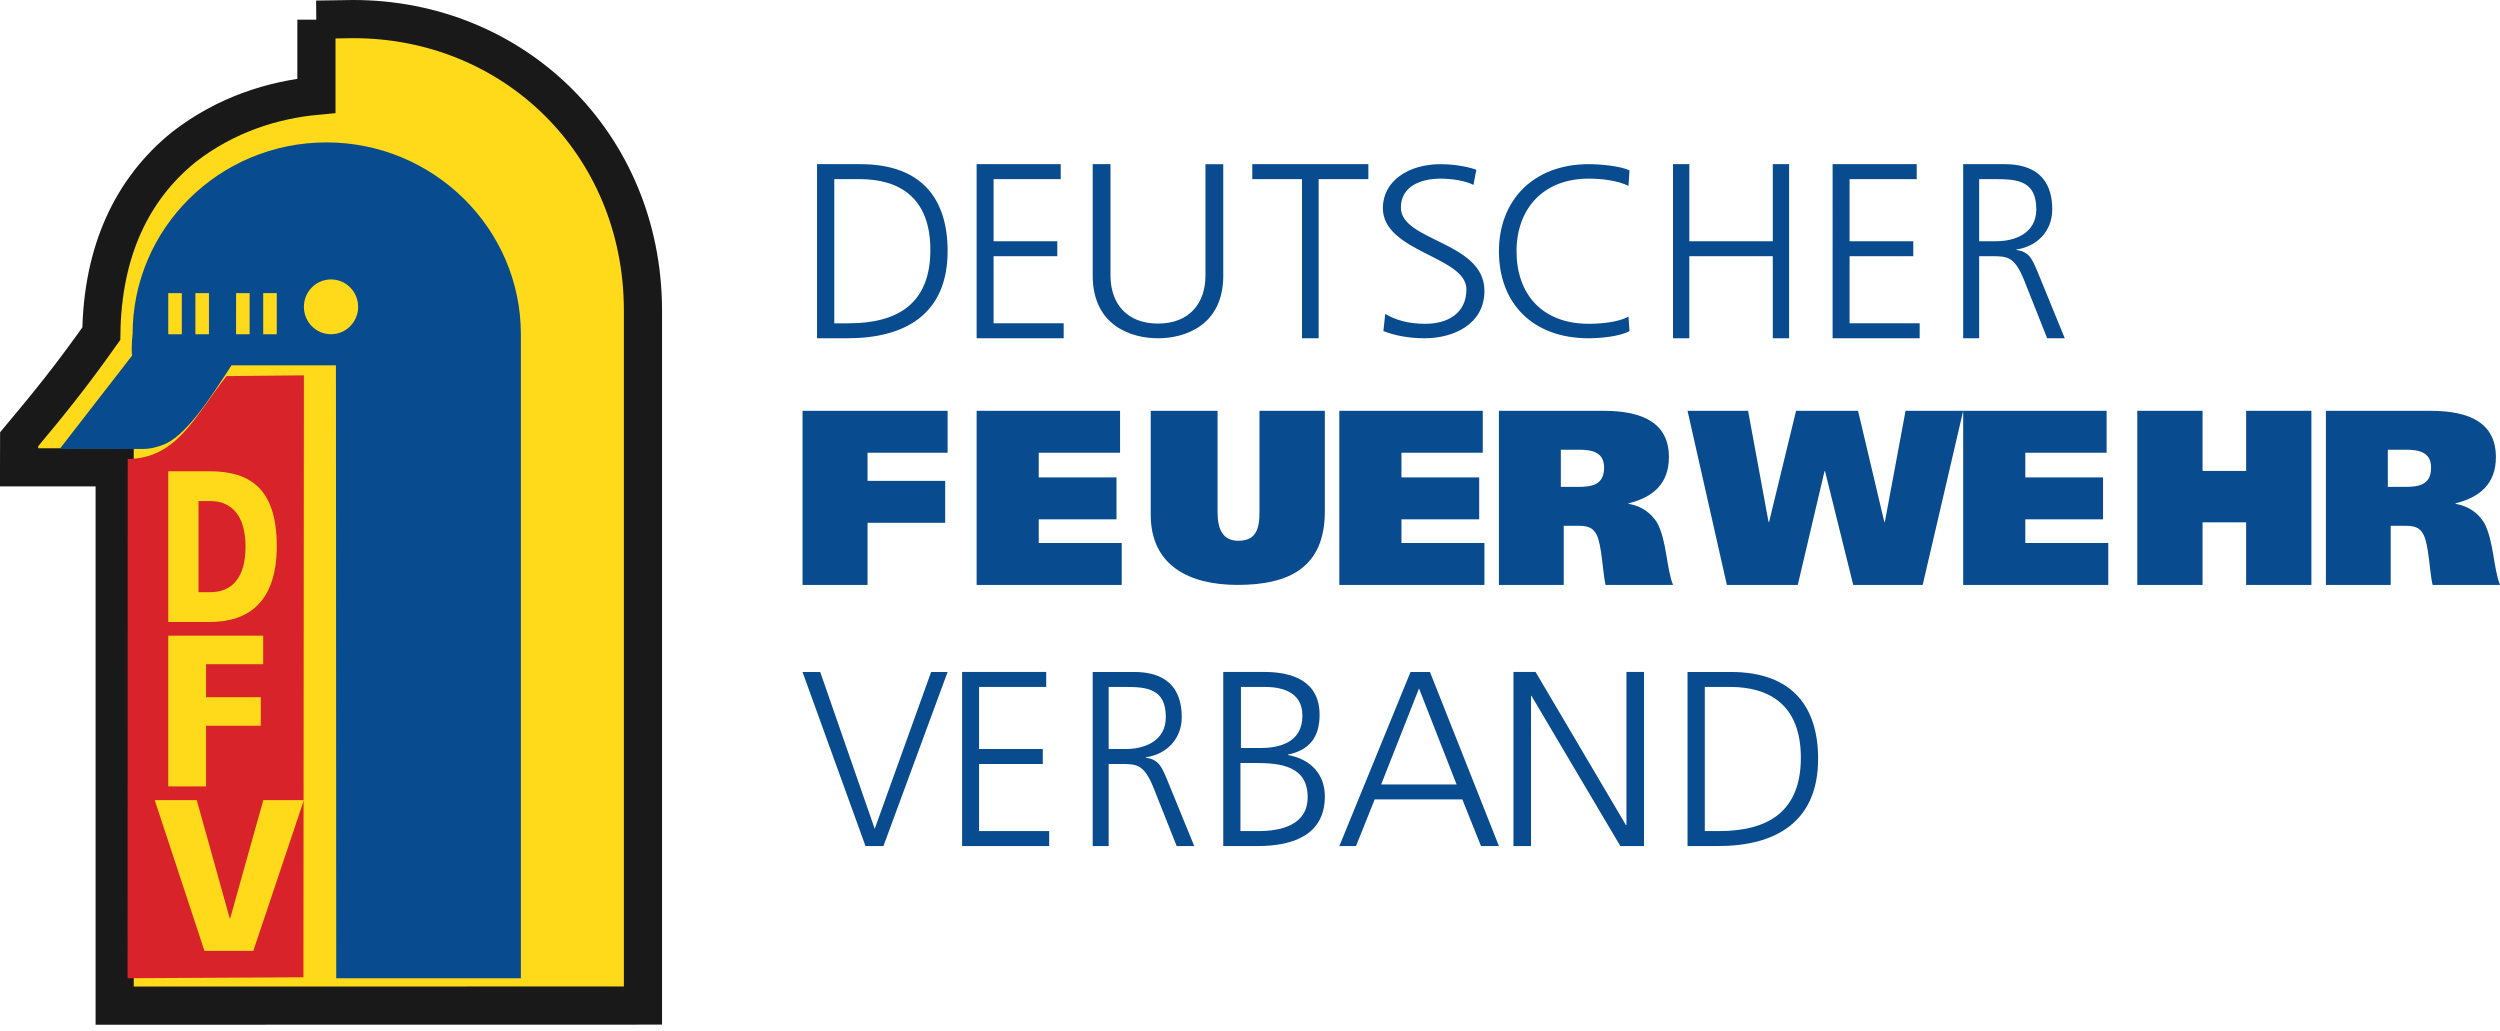 <?xml version="1.0" encoding="UTF-8"?><svg width="131" height="54" viewBox="0 0 131 54" xmlns="http://www.w3.org/2000/svg"><g fill="none" fill-rule="evenodd"><path d="M42.813 17.725h1.599c3.028 0 5.243-1.268 5.243-4.574 0-2.666-1.298-4.549-4.575-4.549h-2.267v9.123zm.904-8.339h1.324c2.045 0 3.71.929 3.71 3.713 0 2.796-1.691 3.842-4.287 3.842h-.747V9.386zM51.175 8.602h4.407v.784h-3.518v3.255h3.338v.784h-3.338v3.516h3.673v.784h-4.562V8.602M64.1 14.436c0 2.647-2.043 3.29-3.422 3.29s-3.42-.643-3.42-3.29V8.602h.932v5.834c0 1.465.852 2.519 2.488 2.519 1.637 0 2.488-1.054 2.488-2.52V8.603h.933v5.834M68.225 9.386H65.62v-.784h6.082v.784h-2.605v8.34h-.872v-8.34M72.586 16.449c.56.329 1.217.518 2.106.518 1.176 0 2.148-.556 2.148-1.807 0-1.73-4.378-1.946-4.378-4.258 0-1.415 1.34-2.3 3.023-2.3.465 0 1.218.064 1.875.291l-.15.796c-.425-.215-1.095-.328-1.738-.328-.985 0-2.066.379-2.066 1.516 0 1.769 4.378 1.781 4.378 4.36 0 1.78-1.656 2.488-3.133 2.488-.93 0-1.655-.177-2.162-.379l.097-.897M85.332 9.74c-.588-.29-1.43-.38-2.084-.38-2.419 0-3.782 1.618-3.782 3.804 0 2.224 1.323 3.803 3.782 3.803.615 0 1.55-.076 2.084-.379l.054.758c-.508.29-1.55.38-2.138.38-2.94 0-4.704-1.833-4.704-4.562 0-2.679 1.817-4.562 4.704-4.562.548 0 1.657.089 2.138.329l-.054.809M87.667 8.602h.854v4.039h4.373V8.602h.855v9.123h-.855v-4.3H88.52v4.3h-.854V8.602M96.03 8.602h4.406v.784h-3.518v3.255h3.338v.784h-3.338v3.516h3.673v.784h-4.562V8.602M102.871 17.725h.837v-4.3h.691c.8 0 1.163.04 1.648 1.215l1.225 3.085h.921l-1.443-3.529c-.267-.614-.412-1.006-1.09-1.097v-.027c1.042-.144 1.878-.928 1.878-2.104 0-1.673-.981-2.366-2.485-2.366h-2.182v9.123zm.837-8.339h.86c1.152 0 2.134.092 2.134 1.582 0 1.268-1.127 1.673-2.11 1.673h-.884V9.386zM42.053 21.526h7.602v2.196h-4.196v1.477h4.069v2.196h-4.069v3.254h-3.406v-9.123M51.175 21.526h7.516v2.196H54.43v1.294h4.075v2.196H54.43v1.241h4.348v2.196h-7.603v-9.123M63.801 26.846c0 .848.248 1.49 1.085 1.49.915 0 1.11-.604 1.11-1.477v-5.333h3.425v5.268c0 2.904-1.817 3.855-4.574 3.855-2.55 0-4.549-1.028-4.549-3.675v-5.448h3.503v5.32M70.181 21.526h7.516v2.196h-4.261v1.294h4.074v2.196h-4.074v1.241h4.348v2.196H70.18v-9.123M78.544 30.65h3.396v-3.098h.76c.418 0 .76.052.963.47.278.55.316 1.974.468 2.627h3.536c-.355-.889-.317-2.3-.837-3.268-.317-.483-.76-.849-1.495-.98v-.026c1.267-.313 2.116-1.02 2.116-2.418 0-1.751-1.305-2.43-3.421-2.43h-5.486v9.122zm3.243-7.085h.938c.684 0 1.33.118 1.33.941 0 .928-.684 1.007-1.38 1.007h-.888v-1.948zM92.673 27.356h.026l1.415-5.83h3.248l1.377 5.83h.026l1.086-5.83h3.02l-2.122 9.123h-3.64l-1.478-5.96h-.026l-1.402 5.96h-3.716l-2.06-9.123h3.172l1.074 5.83M102.871 21.526h7.516v2.196h-4.261v1.294h4.074v2.196h-4.074v1.241h4.348v2.196h-7.603v-9.123M117.698 21.526h3.419v9.123h-3.42v-3.28h-2.283v3.28h-3.42v-9.123h3.42v3.15h2.284v-3.15M121.877 30.65h3.396v-3.098h.76c.418 0 .76.052.963.47.279.55.317 1.974.47 2.627H131c-.355-.889-.317-2.3-.836-3.268-.317-.483-.76-.849-1.495-.98v-.026c1.267-.313 2.116-1.02 2.116-2.418 0-1.751-1.305-2.43-3.421-2.43h-5.487v9.122zm3.244-7.085h.938c.684 0 1.33.118 1.33.941 0 .928-.684 1.007-1.381 1.007h-.887v-1.948zM46.292 44.333h-.94l-3.3-9.122h.927l2.856 8.22 2.957-8.22h.863l-3.363 9.122M50.415 35.21h4.407v.785h-3.518v3.254h3.338v.784h-3.338v3.516h3.673v.784h-4.562v-9.122M57.257 44.333h.837v-4.3h.69c.8 0 1.165.04 1.65 1.216l1.224 3.084h.92l-1.442-3.528c-.266-.615-.412-1.007-1.09-1.099v-.026c1.042-.143 1.878-.928 1.878-2.104 0-1.673-.981-2.365-2.485-2.365h-2.182v9.122zm.837-8.338h.86c1.152 0 2.134.091 2.134 1.581 0 1.268-1.127 1.673-2.11 1.673h-.884v-3.254zM65.025 35.995h1.24c.77 0 1.982.183 1.982 1.503 0 1.45-1.265 1.699-2.217 1.699h-1.005v-3.202zm-.926 8.338h1.813c1.892 0 3.51-.614 3.51-2.6 0-1.203-.784-1.961-1.931-2.17v-.026c1.121-.223 1.656-.915 1.656-2.078 0-1.752-1.395-2.248-2.882-2.248h-2.166v9.122zm.9-4.352h.796c1.33 0 2.726.17 2.726 1.79 0 1.451-1.37 1.778-2.582 1.778h-.94v-3.568zM70.181 44.333h.874l.979-2.444h4.592l.978 2.444h.94l-3.614-9.122h-1.018l-3.73 9.122zm6.145-3.228h-3.953l1.983-5.032 1.97 5.032zM79.304 35.21h1.16l4.735 8.025h.027v-8.024h.92v9.122h-1.24l-4.655-7.868h-.026v7.868h-.92v-9.122M88.427 44.333h1.599c3.027 0 5.243-1.268 5.243-4.574 0-2.666-1.298-4.548-4.575-4.548h-2.267v9.122zm.904-8.338h1.324c2.045 0 3.71.928 3.71 3.711 0 2.798-1.692 3.843-4.287 3.843h-.747v-7.554z" fill="#084B8F"/><path d="M16.58 1.03L18.507 1c8.41 0 15.145 6.499 15.184 15.21v36.481l-27.682.005V24.488H1l.004-1.472c1.623-1.934 2.749-3.335 4.305-5.531.06-4.304 1.593-7.58 4.338-9.79 2.19-1.697 4.662-2.465 6.934-2.677V1.03" fill="#FFDA1A"/><path d="M16.58 1.03L18.507 1c8.41 0 15.145 6.499 15.184 15.21v36.481l-27.682.005V24.488H1l.004-1.472c1.623-1.934 2.749-3.335 4.305-5.531.06-4.304 1.593-7.58 4.338-9.79 2.19-1.697 4.662-2.465 6.934-2.677V1.03z" stroke="#1A1919" stroke-width="2"/><path d="M11.867 19.708c-1.708 2.173-2.592 4.306-5.174 4.346l-.008 26.5v.706l9.215-.05.024-31.542-4.057.04" fill="#D8232A"/><path d="M27.294 17.518c0-5.543-4.576-10.056-10.188-10.056-5.611 0-10.157 4.498-10.157 10.041 0 0-.082.656-.029 1.132l-3.788 4.883 4.385.007c.443 0 .852-.155.985-.2 1.19-.407 2.468-2.387 3.631-4.183h5.47l.016 32.118h9.675V17.518" fill="#084B8F"/><path d="M17.347 14.642c-.787 0-1.423.643-1.423 1.436 0 .793.636 1.436 1.423 1.436.784 0 1.42-.643 1.42-1.436 0-.793-.636-1.436-1.42-1.436M8.817 17.514h.71V15.36h-.71zM10.238 17.514h.711V15.36h-.71zM12.37 17.514h.711V15.36h-.71zM13.792 17.514h.71V15.36h-.71zM10.402 31.03h.614c1.185 0 1.85-.815 1.85-2.387 0-1.573-.69-2.388-1.85-2.388h-.614v4.775zm-1.585-6.336h2.166c2.07 0 3.52.86 3.52 3.915 0 2.953-1.492 3.983-3.52 3.983H8.817v-7.898zM8.817 33.31h4.975v1.493h-2.993v1.731h2.866v1.494h-2.866v3.18H8.817V33.31M8.107 41.926h2.204l1.727 6.2h.022l1.737-6.2h2.127l-2.65 7.898h-2.562l-2.605-7.898" fill="#FFDA1A"/></g></svg>